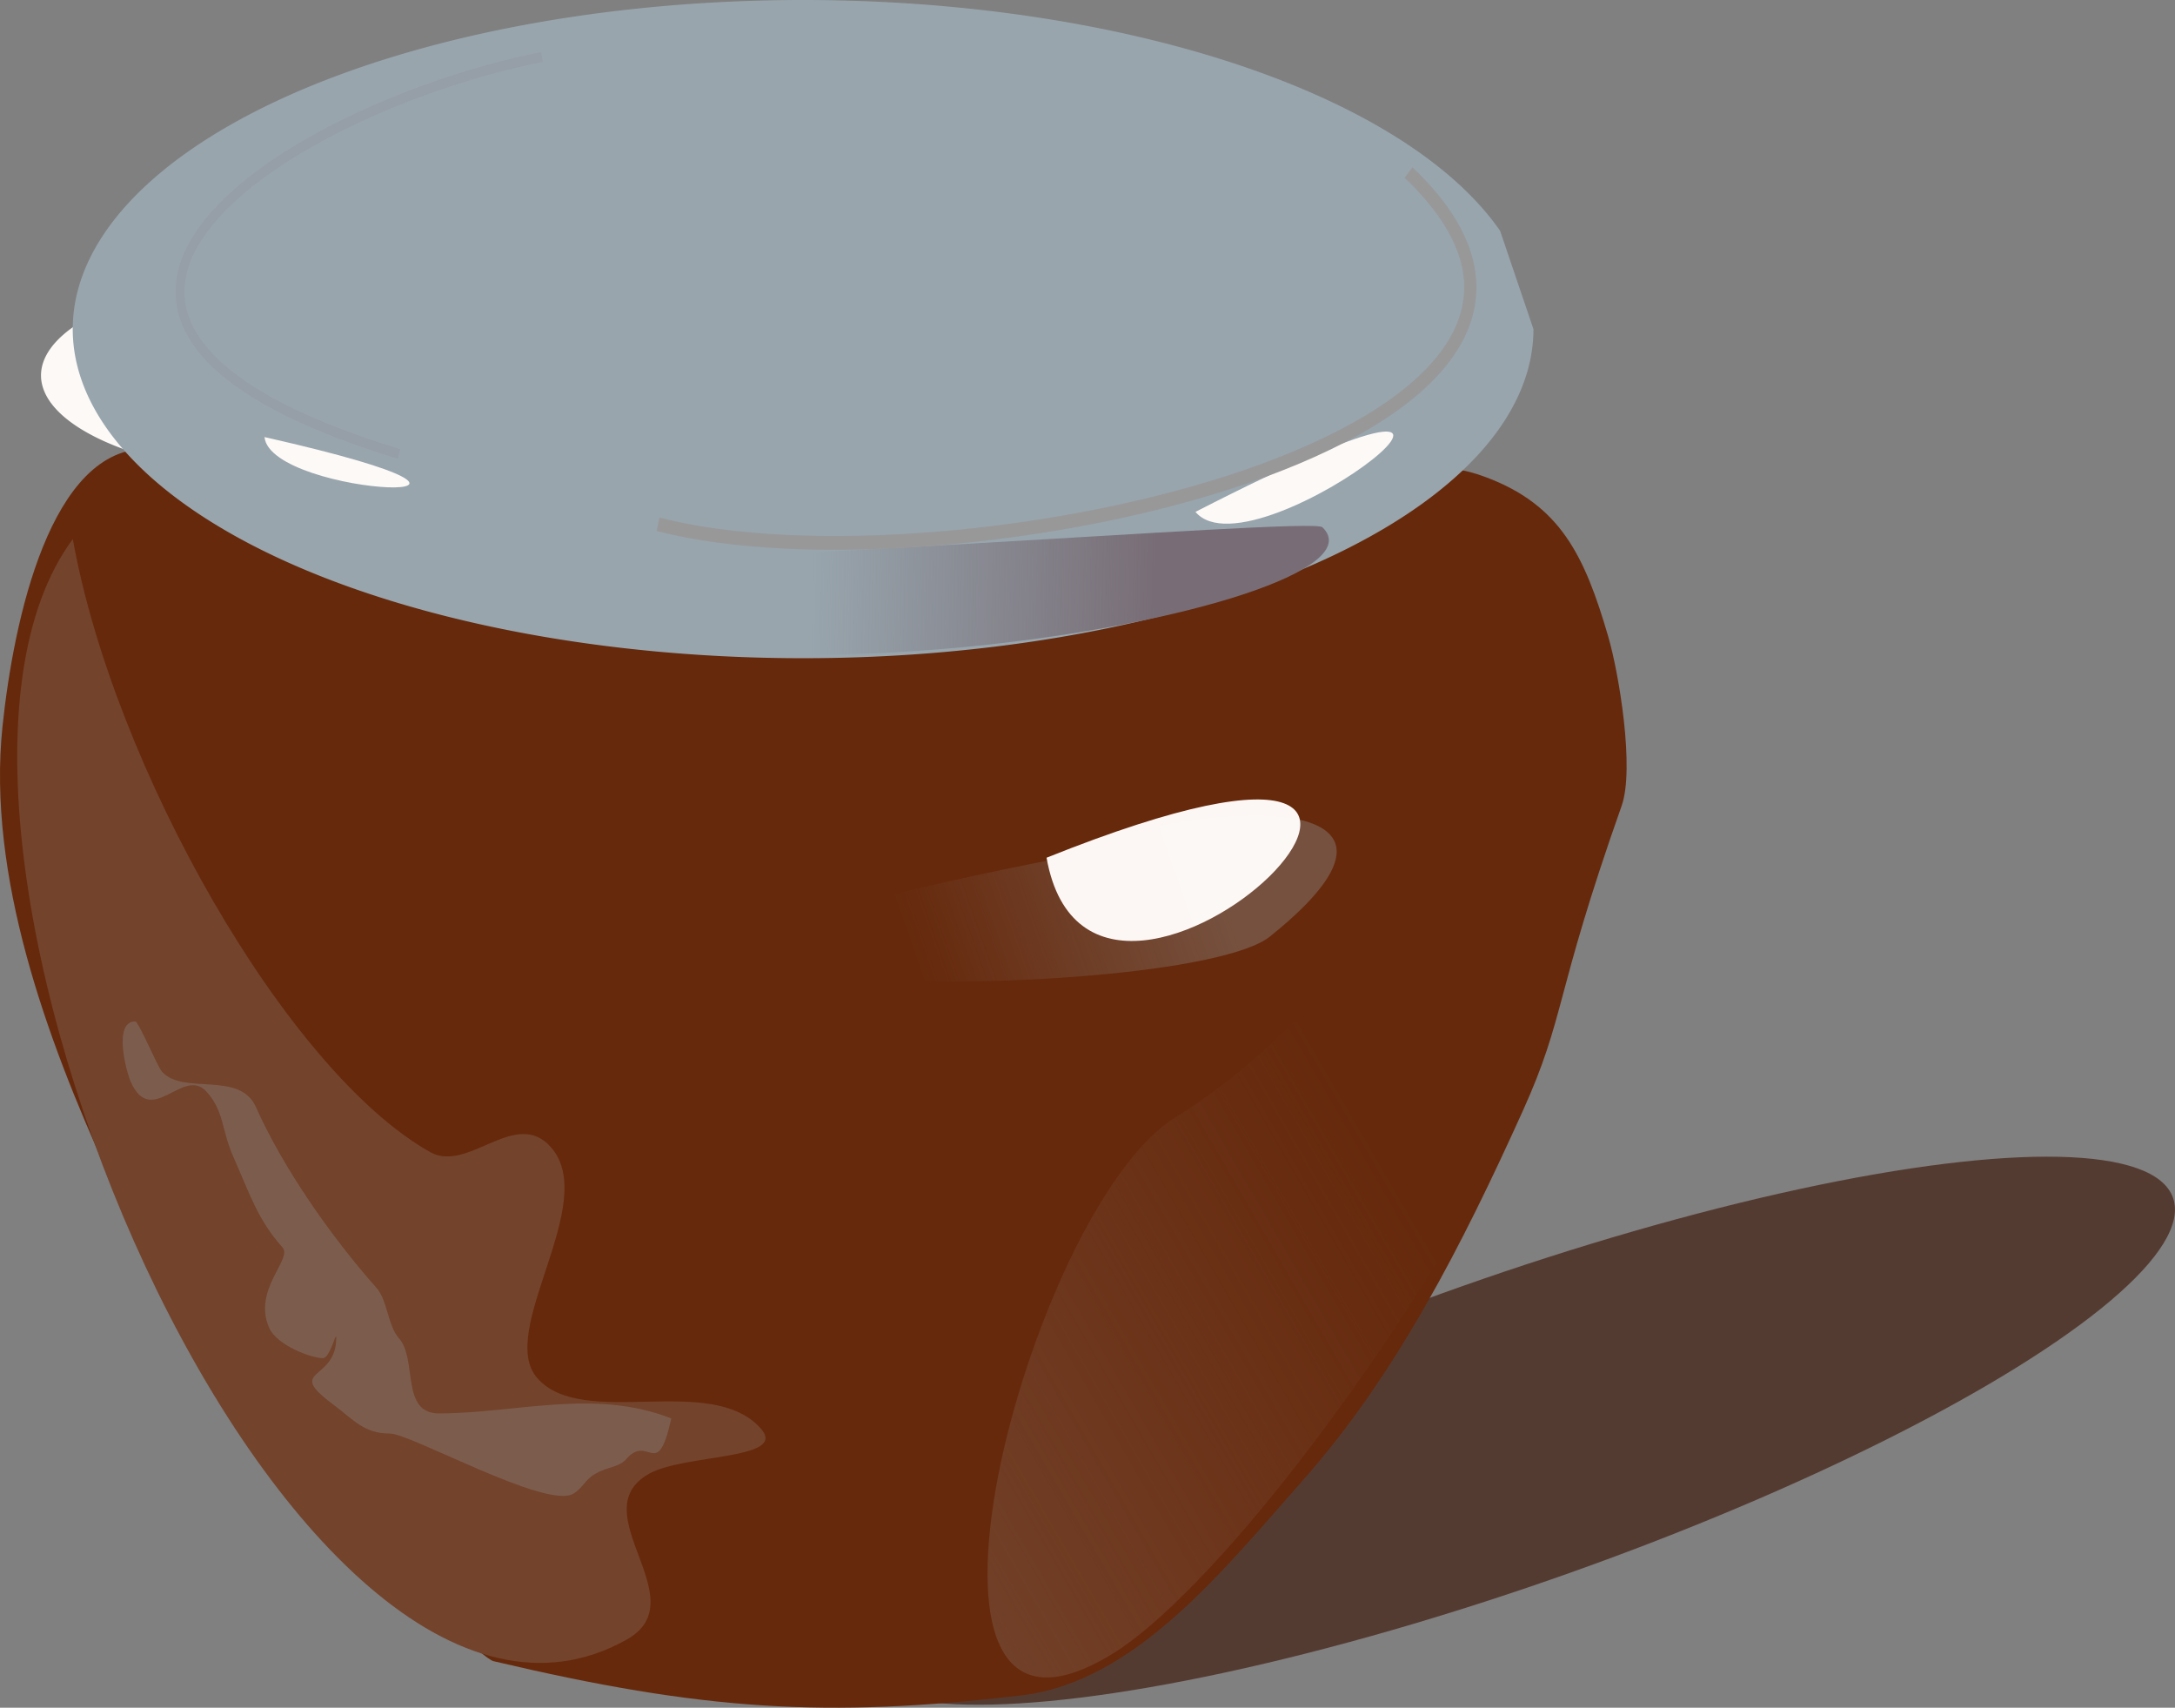 <?xml version="1.0"?>
<svg xmlns="http://www.w3.org/2000/svg" xmlns:xlink="http://www.w3.org/1999/xlink" width="235.135" height="184.595" viewBox="0 0 235.135 184.595">
  <rect x="0" y="0" width="235.135" height="184.595" fill="#808080" stroke="none"/>
  <defs>
    <linearGradient id="c">
      <stop offset="0" stop-color="#786d76"/>
      <stop offset="1" stop-color="#786d76" stop-opacity="0"/>
    </linearGradient>
    <linearGradient id="b">
      <stop offset="0" stop-color="#837268" stop-opacity=".555"/>
      <stop offset="1" stop-color="#837268" stop-opacity="0"/>
    </linearGradient>
    <linearGradient id="a">
      <stop offset="0" stop-color="#73432c"/>
      <stop offset="1" stop-color="#73432c" stop-opacity="0"/>
    </linearGradient>
    <linearGradient xlink:href="#a" id="d" x1="145.82" y1="789.784" x2="207.686" y2="753.936" gradientUnits="userSpaceOnUse" gradientTransform="matrix(.515 0 0 .458 55.444 468.074)"/>
    <linearGradient xlink:href="#a" id="e" x1="101.21" y1="765.781" x2="142.909" y2="765.781" gradientUnits="userSpaceOnUse" gradientTransform="matrix(.515 0 0 .458 55.444 468.074)"/>
    <linearGradient xlink:href="#b" id="f" x1="109.087" y1="773.593" x2="139.659" y2="773.593" gradientUnits="userSpaceOnUse" gradientTransform="matrix(.515 0 0 .458 55.444 468.074)"/>
    <linearGradient xlink:href="#b" id="g" x1="174.815" y1="745.898" x2="142.872" y2="757.101" gradientUnits="userSpaceOnUse" gradientTransform="matrix(.515 0 0 .458 55.444 468.074)"/>
    <linearGradient xlink:href="#c" id="h" x1="121.984" y1="740.681" x2="84.891" y2="739.934" gradientUnits="userSpaceOnUse" gradientTransform="matrix(.515 0 0 .458 55.444 468.074)"/>
  </defs>
  <g transform="translate(-119.168 -640.352)">
    <ellipse transform="rotate(-19.428)" ry="16.547" rx="75.694" cy="843.771" cx="2.169" fill="#533a2f" fill-opacity=".977" fill-rule="evenodd"/>
    <path d="M182.105 680.934a29.251 11.078 0 01-27.035 11.046 29.251 11.078 0 01-31.132-9.372 29.251 11.078 0 0122.316-12.467 29.251 11.078 0 0134.514 7.482" fill="#fffbf9" fill-opacity=".977" fill-rule="evenodd"/>
    <path d="M135.248 688.869c-10.619-.31-14.616 18.564-15.81 30.013-1.68 16.11 4.773 33.748 11.39 48.285 8.093 17.78 23.699 33.371 32.983 44.745.79.967 7.553 7.732 8.716 8.007 22.698 5.354 35.957 6.157 57.018 3.705 12.357-1.438 21.879-13.556 30.491-23.276 10.094-11.391 17.301-25.627 23.716-39.814 4.744-10.494 3.329-12.132 10.728-33.076 1.41-3.989-.257-14.206-1.449-18.295-2.566-8.803-5.187-14.218-13.232-17.232-9.85-3.69-7.474 4.955-28.729 9.368-14.589 3.029-27.075 5.555-39.76 5.407-13.947-.162-28.39-1.494-42.183-3.75-11.43-1.868-21.69-13.733-33.88-14.087z" fill="#66290c" fill-rule="evenodd"/>
    <path d="M140.88 740.633c-4.022 9.954-10.6 19.555-19.956 24.703-8.176 4.498-16.973 33.99-3.44 26.544 10.47-5.76 40.27-45.256 23.395-51.247z" fill="url(#d)" fill-rule="evenodd" transform="matrix(1.94 0 0 2.182 11.614 -908.817)"/>
    <path d="M59.498 736.68c2.265 11.252 11.889 26.359 19.916 30.372 2.114 1.057 4.748-2.222 6.722-.249 2.764 2.764-3.066 9.133-.747 11.452 2.56 2.56 9.661-.297 12.447 2.49 1.56 1.559-4.251 1.254-6.224 2.24-3.811 1.906 2.703 6.242-1.244 8.215-18.679 9.34-42.573-40.475-30.87-54.52z" fill="url(#e)" fill-rule="evenodd" transform="matrix(1.94 0 0 2.182 11.614 -908.817)"/>
    <path d="M92.849 780.247c-4.266-1.502-8.702-.25-12.946-.25-2.161 0-1.177-2.67-2.24-3.734-.619-.619-.624-1.869-1.245-2.49-2.508-2.507-5.216-5.95-6.721-8.961-.9-1.799-4.058-.572-5.228-1.743-.275-.275-1.297-2.49-1.494-2.49-1.254 0-.485 2.516-.249 2.988 1.163 2.326 2.938-.797 4.232.498.992.991.812 1.872 1.494 3.236.922 1.844 1.33 3.072 2.738 4.481.56.56-1.688 2.101-.746 3.983.426.854 2.338 1.494 2.987 1.494.415 0 .747-1.41.747-.996 0 2.146-2.842 1.508-.25 3.237 1.266.843 1.796 1.493 3.237 1.493 1.165 0 8.685 3.749 10.207 2.988.546-.273.648-.698 1.245-.996.768-.384 1.288-.293 1.742-.747 1.244-1.244 1.701 1.164 2.49-1.991z" fill="url(#f)" fill-rule="evenodd" transform="matrix(1.94 0 0 2.182 11.614 -908.817)"/>
    <path d="M238.104 729.426c-3.375 11.999-23.087.438-29.458 7.604-43.77 49.228 128.314-40.304 29.458-7.604z" fill="none"/>
    <path d="M115.203 752.372c-42.471 7.219 5.927 7.626 11.01 3.997 11.528-8.233-7.108-6.338-11.01-3.997z" fill="url(#g)" fill-rule="evenodd" transform="matrix(1.94 0 0 2.182 11.614 -908.817)"/>
    <path d="M232.309 733.068c5.186 29.064 59.046-23.651 0 0z" fill="#fffbf9" fill-opacity=".977" fill-rule="evenodd"/>
    <path d="M284.947 675.927a78.958 35.576 0 01-72.973 35.473 78.958 35.576 0 01-84.035-30.096 78.958 35.576 0 0160.236-40.035 78.958 35.576 0 0193.165 24.028" fill="#98a5ad" fill-rule="evenodd"/>
    <path d="M80.018 737.666c9.203 9.485 53.942 2.526 49.112-1.571-.623-.528-37.87 2.31-49.112 1.57z" fill="url(#h)" fill-rule="evenodd" transform="matrix(1.94 0 0 2.182 11.614 -908.817)"/>
    <path d="M248.405 695.685c6.487 7.702 44.7-22.934 0 0z" fill="#fffbf9" fill-opacity=".977" fill-rule="evenodd"/>
    <path d="M92.11 735.95c16.293 3.747 57.34-4.297 41.823-17.425" fill="none" stroke="#989899" stroke-width=".681" transform="matrix(1.94 0 0 2.182 11.614 -908.817)"/>
    <path d="M77.671 732.466c-25.242-6.85-5.62-17.27 7.967-19.667" fill="none" stroke="#969ea8" stroke-width=".486" transform="matrix(1.94 0 0 2.182 11.614 -908.817)"/>
    <path d="M147.76 687.598c.69 6.602 34.926 7.88 0 0z" fill="#fffbf9" fill-opacity=".977" fill-rule="evenodd"/>
  </g>
</svg>
